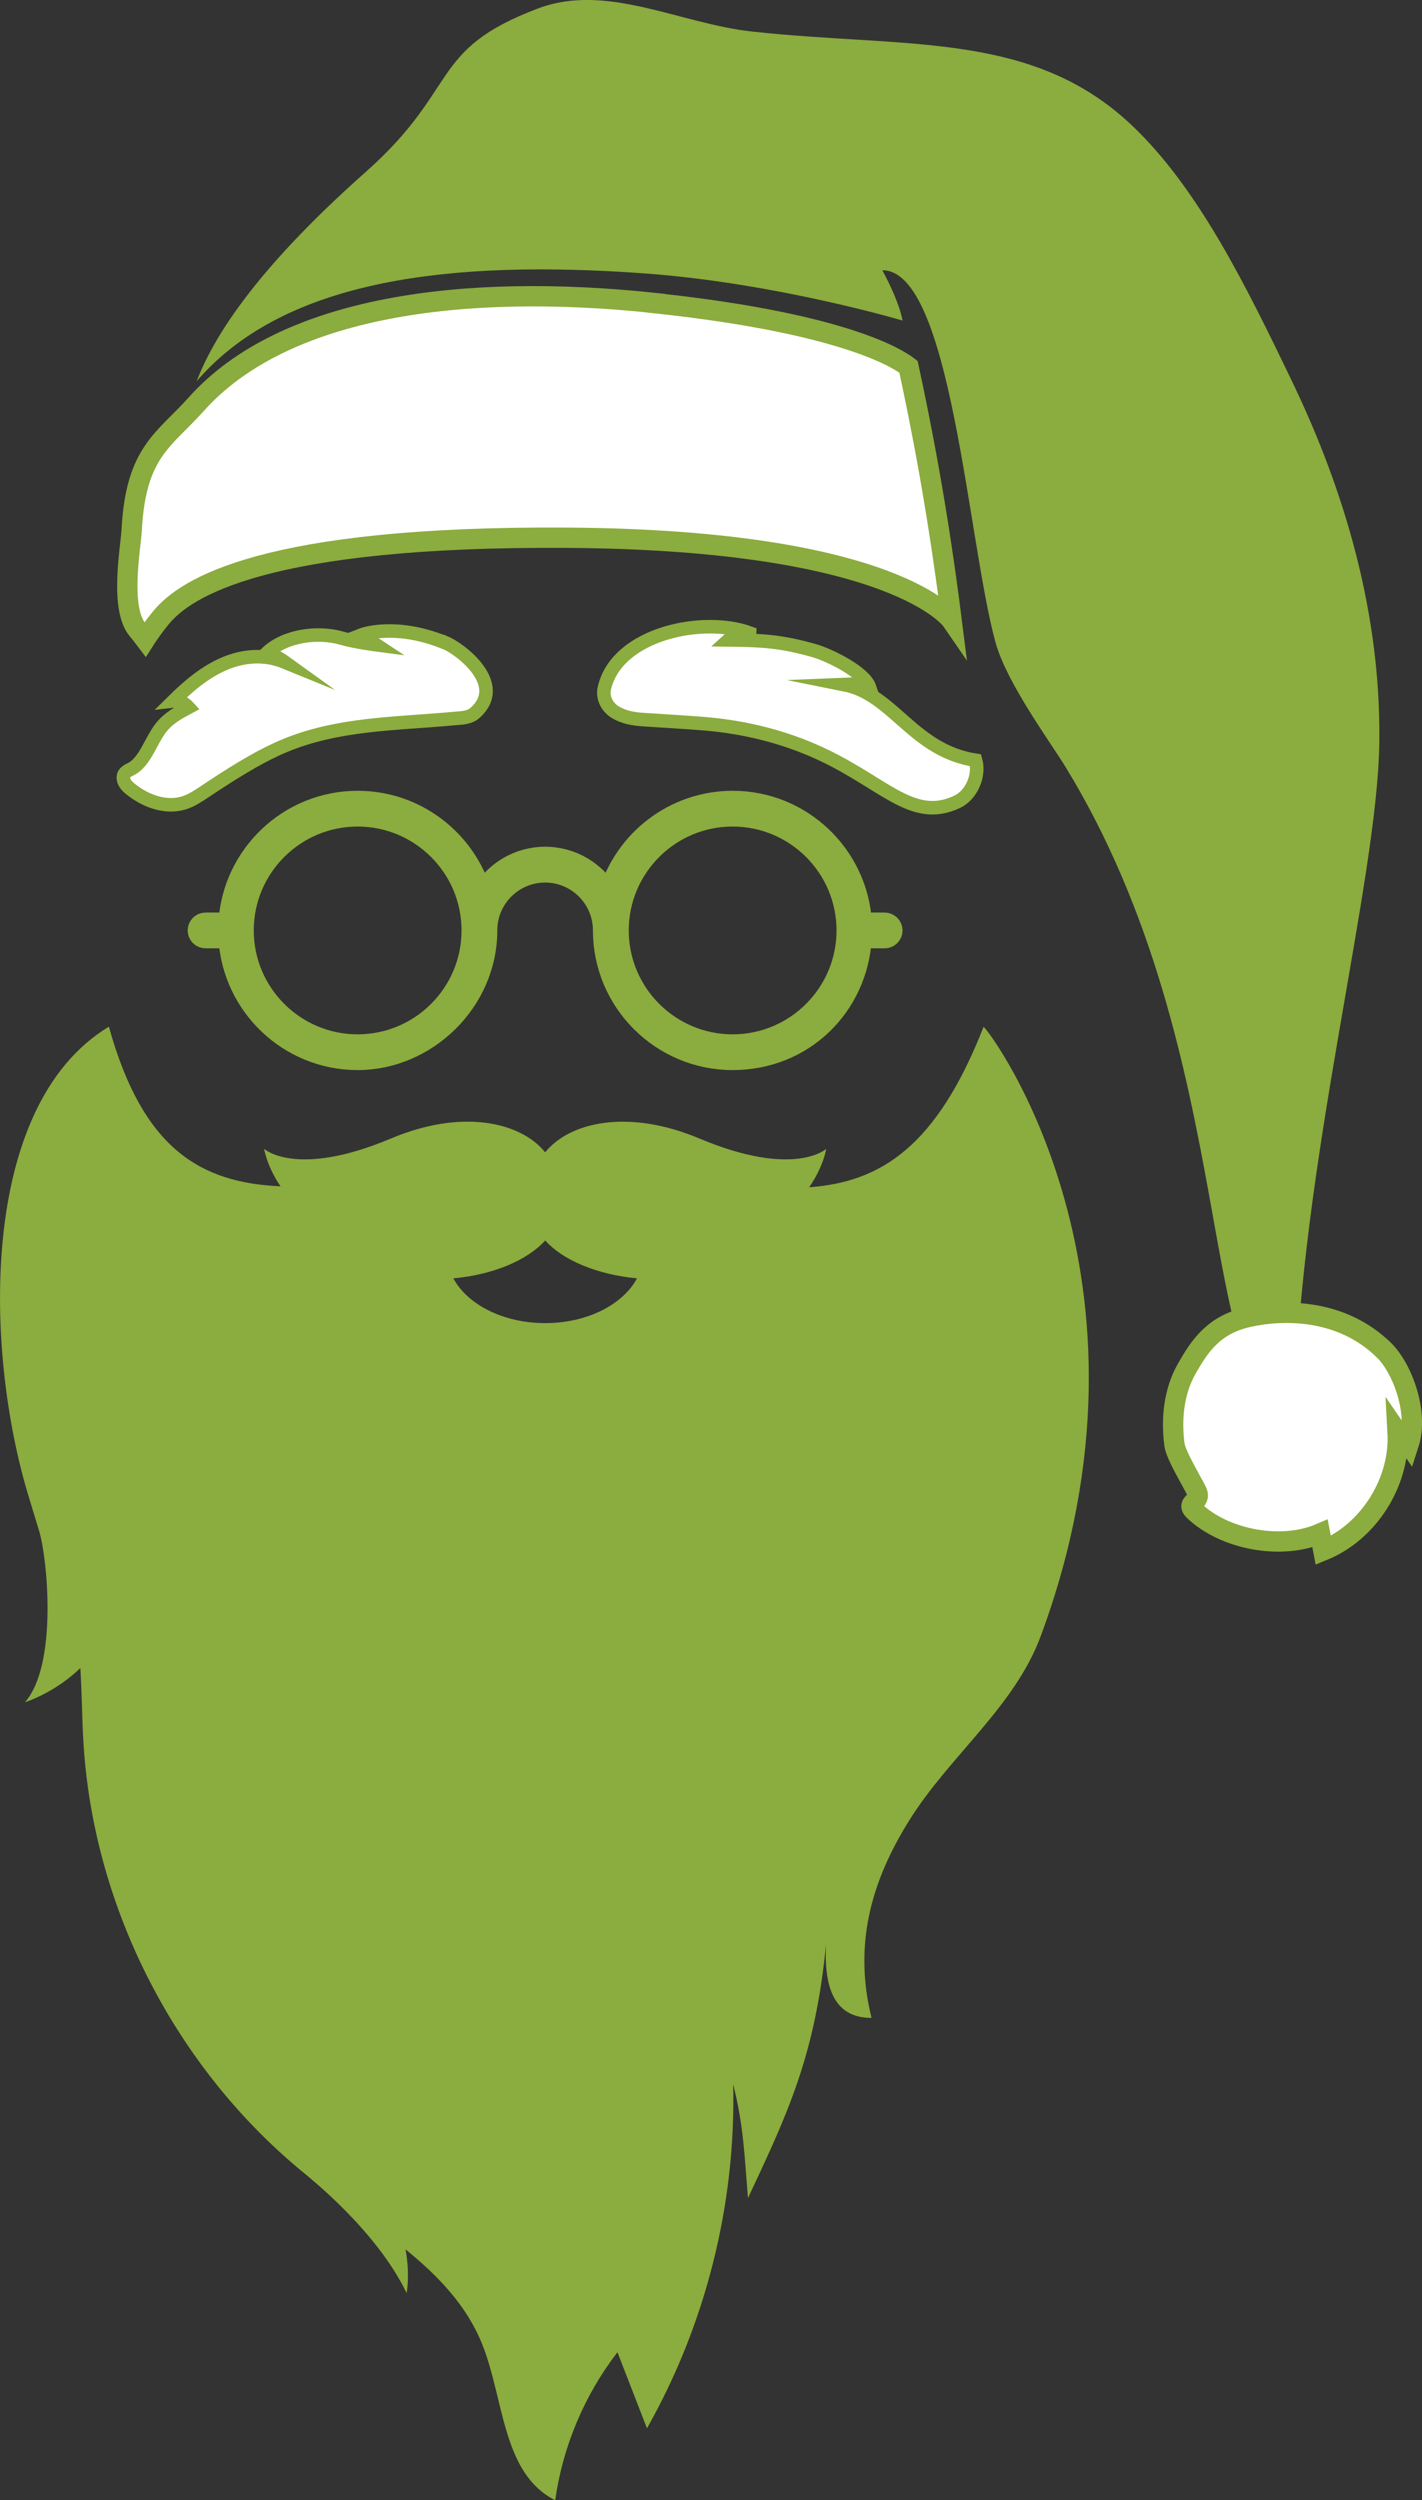 <?xml version="1.0" encoding="UTF-8"?>
<svg xmlns="http://www.w3.org/2000/svg" id="Santa" viewBox="0 0 209.97 369.16">
  <rect x="0" y="0" width="209.97" height="369.16" fill="#333333" stroke="none"/>
  <defs>
    <style>.cls-1{fill:#8bac3e;}.cls-2{stroke-width:2px;}.cls-2,.cls-3{fill:#fff;stroke:#8bac3e;stroke-miterlimit:10;}.cls-3{stroke-width:3px;}</style>
  </defs>
  <g>
    <path class="cls-2" d="M110.69,93.47c-1.18,.3-2.2,.17-3.12,1.01,5.04,.06,7.75,.21,12.59,1.57,2.24,.63,7.48,3.17,8.25,5.45-1.57-.71-2.92-.44-3.71-.41,7.26,1.45,10.1,9.73,19.36,11.17,.64,2.26-.64,5.14-2.71,6.12-6.91,3.27-11.08-3.27-21.59-7.72-4.06-1.72-9.22-3.24-15.63-3.79-2.75-.23-6.4-.44-9.16-.62-1.42-.09-2.86-.34-4.08-1.07-1.22-.73-1.98-2.13-1.65-3.58,1.89-8.11,14.62-10.65,21.45-8.14Z"></path>
    <path class="cls-2" d="M65.56,94.83c-7.41-2.96-12.21-1.07-12.21-1.07l2.19,1.44s-3.15-.41-5.04-.96c-3.59-1.05-8.44-.39-11.13,2.2,.92,.25,1.83,.7,2.69,1.32-3.03-1.24-6.18-.94-8.96,.25-2.78,1.19-5.22,3.23-7.49,5.47,.76-.09,1.6,.27,2.23,.96-1.44,.77-2.9,1.55-4,2.92-1.58,1.97-2.38,5.08-4.45,6.17-.49,.26-1.12,.5-1.17,1.21-.06,.7,.5,1.32,1,1.72,2.54,2.05,5.62,2.94,8.23,1.99,.95-.35,1.82-.92,2.69-1.5,3.67-2.44,7.71-5.07,11.69-6.76,8-3.39,16.52-3.29,25.16-4.09,1.08-.1,2.28-.08,3.12-.82,4.85-4.27-2.24-9.56-4.52-10.47Z"></path>
  </g>
  <path class="cls-1" d="M190.78,56.3c-6.72-13.95-13.82-28.5-23.68-37.82-14.77-13.97-33.32-11.34-56.04-13.82-10.76-1.18-21.5-7.24-31.62-3.41-16.19,6.12-11.43,11.71-25.45,24.15-16.97,15.06-22.66,24.94-24.95,30.88,.13-.15,.27-.29,.4-.45,12.94-14.53,36.95-17.55,65.73-15.46,19.48,1.42,38.09,6.96,38.09,6.96,0,0-.27-2.37-2.97-7.42,10.14-.1,12.59,39.94,16.7,54.93,1.64,5.97,8.05,14.66,10.3,18.33,26.3,42.87,19.1,94.31,33.85,95.37,.72-36.39,12.27-78.07,12.53-99.01,.26-21.04-6.37-39.68-12.9-53.24Z"></path>
  <path class="cls-3" d="M130.65,136.24h-3.4c-.59-10.01-8.9-17.98-19.06-17.98-8.65,0-15.97,5.78-18.32,13.67-1.88-3.23-5.37-5.41-9.37-5.41s-7.49,2.18-9.37,5.41c-2.35-7.9-9.67-13.67-18.32-13.67-10.16,0-18.47,7.97-19.06,17.98h-3.4c-.63,0-1.14,.51-1.14,1.14s.51,1.14,1.14,1.14h3.4c.59,10.01,8.9,17.98,19.06,17.98s19.12-8.58,19.12-19.12c0,0,0,0,0-.01h0c0-4.72,3.84-8.56,8.56-8.56s8.56,3.84,8.56,8.56h0s0,0,0,.01c0,10.54,8.58,19.12,19.12,19.12s18.46-7.97,19.06-17.98h3.4c.63,0,1.14-.51,1.14-1.14s-.51-1.14-1.14-1.14Zm-77.84,17.98c-9.28,0-16.84-7.55-16.84-16.84s7.55-16.84,16.84-16.84,16.84,7.55,16.84,16.84-7.55,16.84-16.84,16.84Zm55.37,0c-9.28,0-16.84-7.55-16.84-16.84s7.55-16.84,16.84-16.84,16.84,7.55,16.84,16.84-7.55,16.84-16.84,16.84Z"></path>
  <path class="cls-1" d="M145.24,151.59c-6.95,17.76-15.21,22.94-25.76,23.71,2.14-3.09,2.52-5.67,2.52-5.67,0,0-4.73,4.36-18.73-1.53-10.44-4.39-19.11-2.48-22.77,2.04-3.66-4.52-12.33-6.44-22.77-2.04-14,5.89-18.73,1.53-18.73,1.53,0,0,.37,2.51,2.42,5.53-11.72-.53-20.31-5.4-25.34-23.57C-3.31,163.29-2.32,199.77,4.32,221.25c.18,.57,1.22,4.02,1.47,4.84,1.18,3.84,2.79,19.69-2.11,25.25,0,0,4.37-1.35,8.18-5.05,.24,3.6,.24,7.24,.45,10.84,1.44,24.65,13.72,48.46,32.91,63.99,.55,.51,10.41,8.27,14.82,17.46,0,0,.54-2.62-.16-6.46,4.82,3.92,9.04,8.3,11.33,14.03,3.24,8.12,2.95,19.11,10.77,23.01,1.11-7.91,4.31-15.52,9.19-21.85,1.45,3.74,2.91,7.48,4.36,11.23,8.7-15.38,13.15-33.14,12.73-50.8,1.59,6.37,1.64,10.5,2.19,16.8,5.81-12.4,9.92-20.98,11.52-37.46-.28,5.73,.82,10.89,6.72,10.86-2.66-10.71-.16-20.1,5.74-29.43,5.9-9.33,15.41-16.58,19.24-26.93,19.55-52.73-7.35-89.22-8.44-89.97Zm-64.74,43.77c-6.2,0-11.48-2.75-13.56-6.61,5.95-.54,10.97-2.71,13.56-5.59,2.58,2.87,7.6,5.04,13.56,5.59-2.07,3.86-7.35,6.61-13.56,6.61Z"></path>
  <path class="cls-3" d="M204.29,199.3c-6.25-6.09-14.77-6-19.94-4.85-5.17,1.15-7.24,4.33-9.14,7.68-1.9,3.36-2.29,7.4-1.79,11.19,.21,1.56,2.62,5.48,3.29,6.89,.78,1.64-1.7,1.59-.4,2.84,4.47,4.28,12.85,5.85,18.61,3.38,.16,.83,.31,1.67,.47,2.5,6.73-2.75,11.38-10.13,10.98-17.42,.37,.54,1.28,1.15,1.65,1.69,1.48-4.55-.88-11.13-3.72-13.9Z"></path>
  <path class="cls-3" d="M96.79,44.75c-28.36-3.03-54.89,.43-67.84,14.96-4.65,5.22-8.89,6.95-9.5,18.47-.14,2.68-1.87,11.77,.96,14.93,.31,.35,1.02,1.29,1.02,1.29,0,0,.97-1.53,2.36-3.22,3.55-4.32,15.14-12.09,60.11-11.78,48.45,.33,56.62,12.21,56.62,12.21-2.12-16.82-4.56-29.03-6.37-37.45-.86-.66-8.16-6.27-37.36-9.39Z"></path>
</svg>
